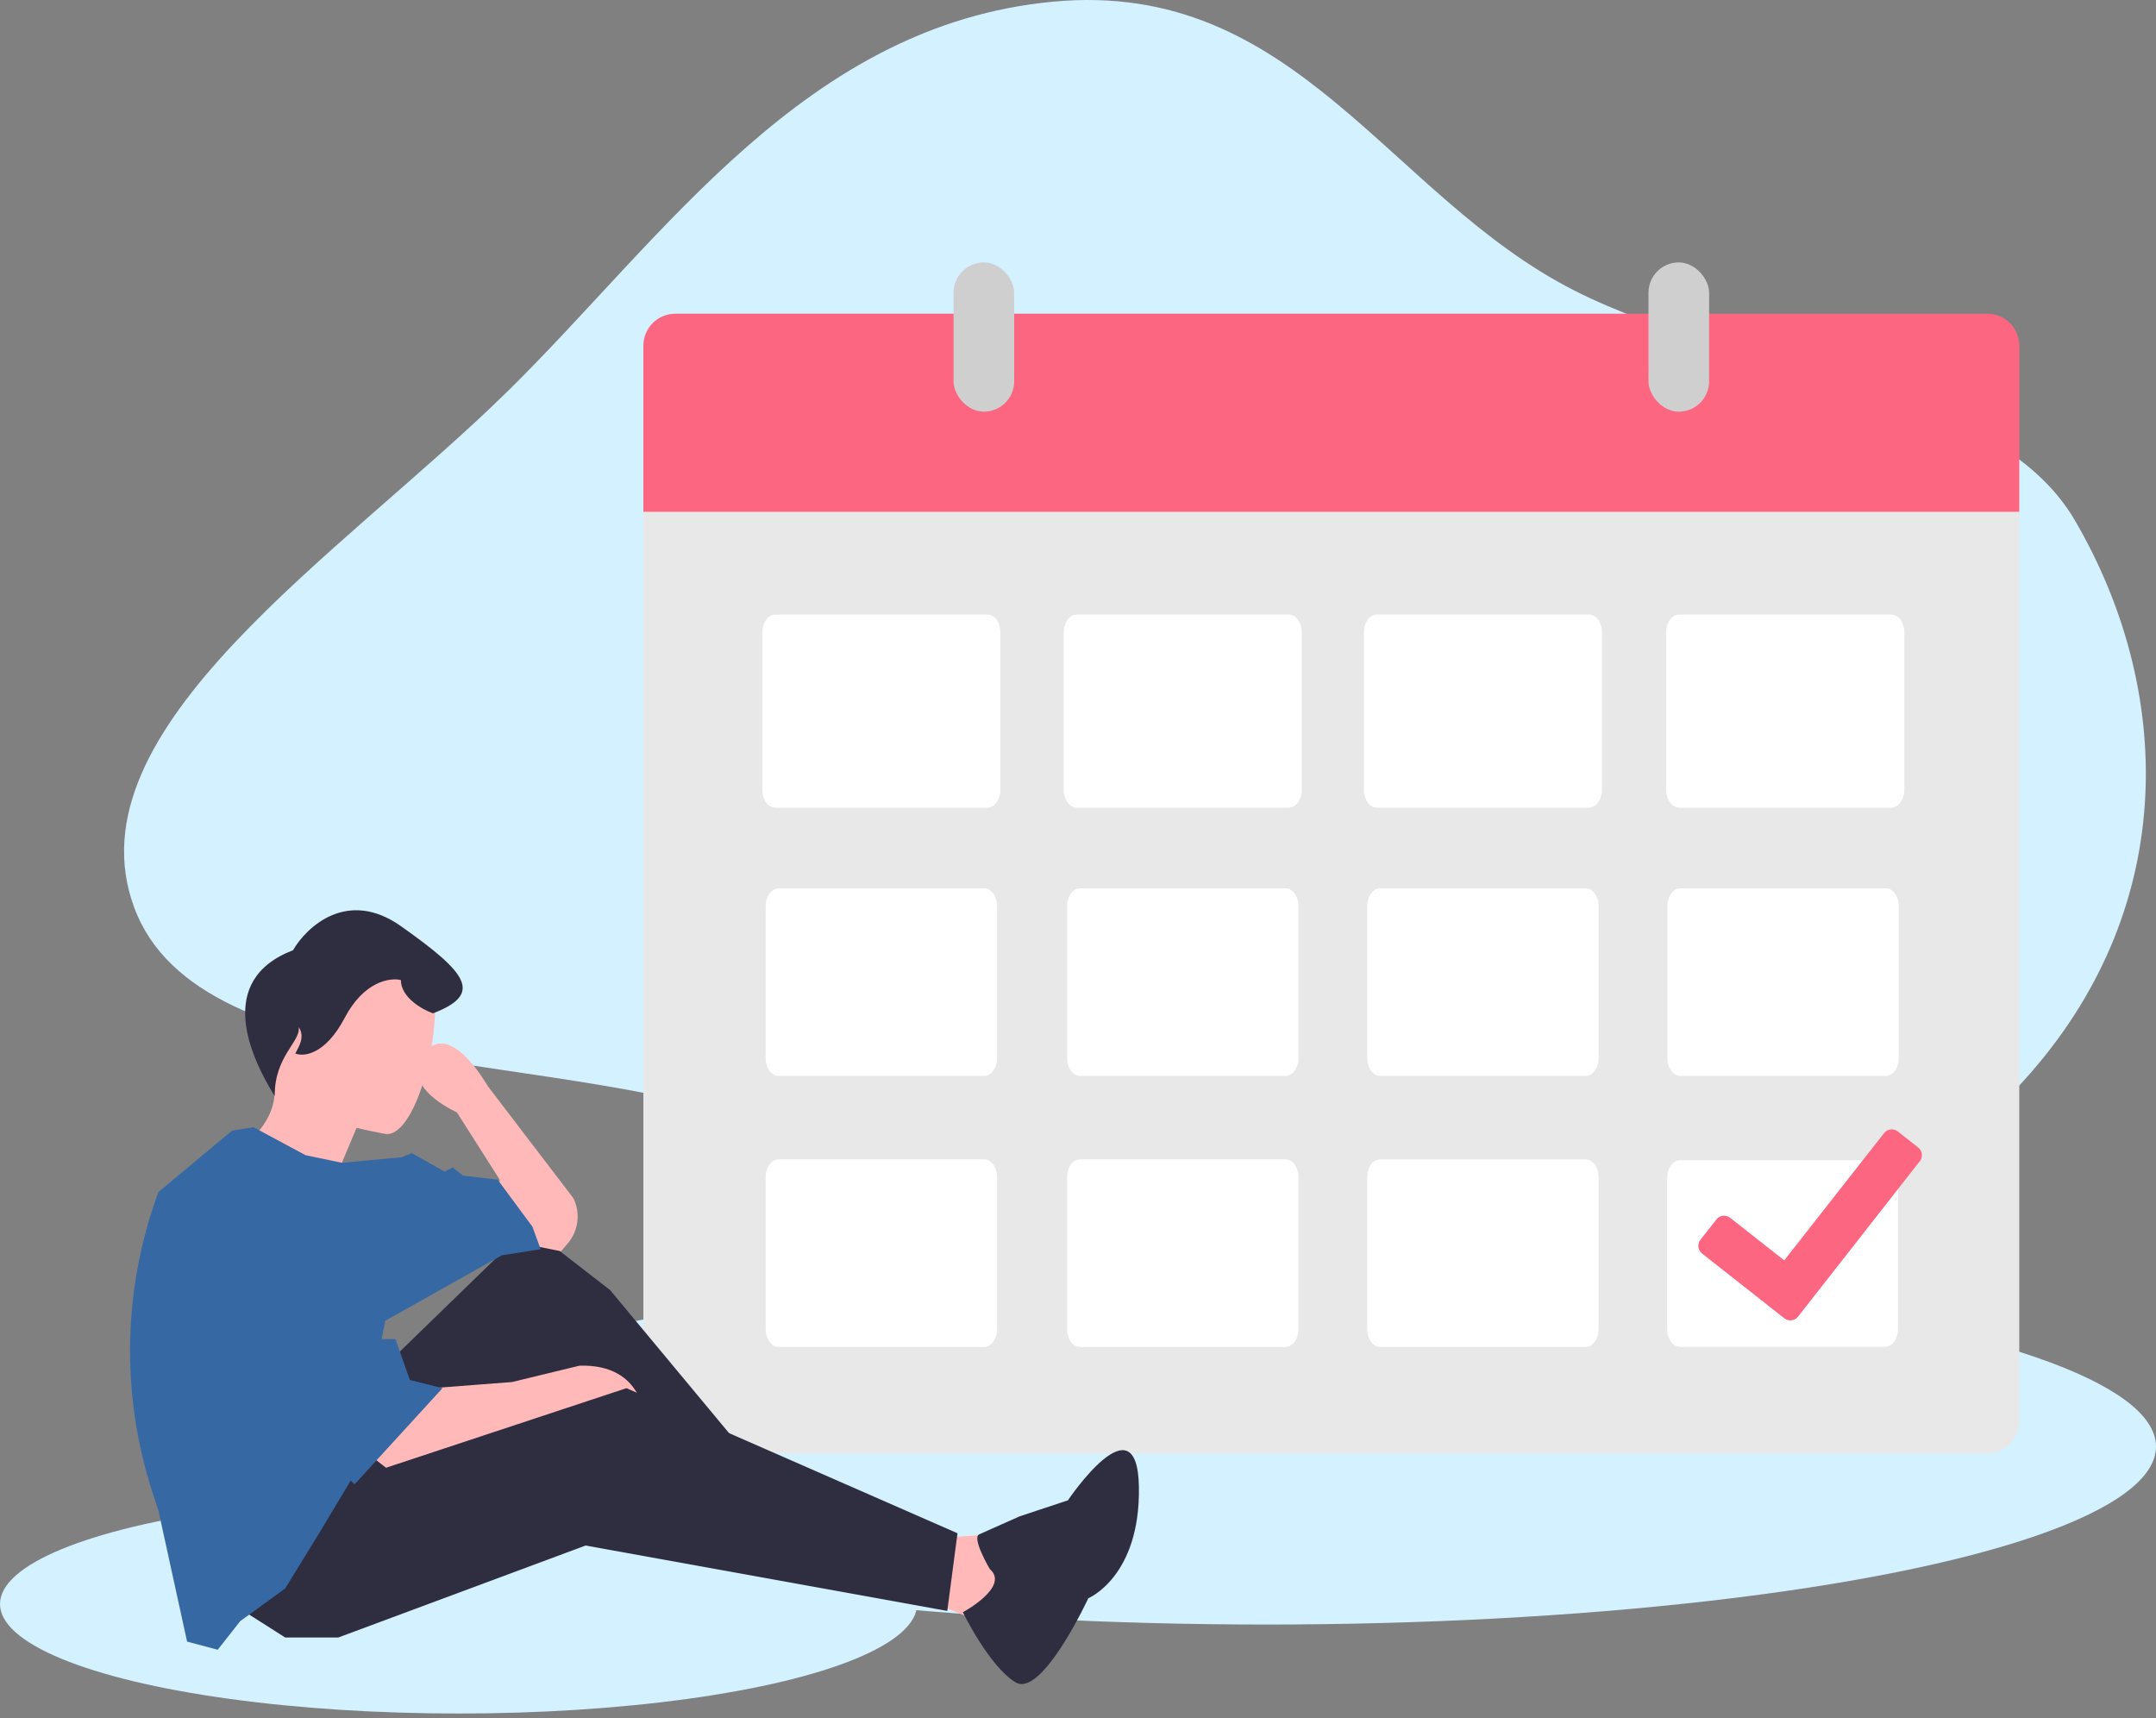 <svg xmlns="http://www.w3.org/2000/svg" width="315" height="251" viewBox="0 0 315 251" fill="none"><rect x="0" y="0" width="315" height="251" fill="#808080" stroke="none"/><path fill-rule="evenodd" clip-rule="evenodd" d="M303.172 76.06C291.3 55.693 254.554 54.907 230.015 42.443C202.789 28.614 189.329 -3.07 153.897 0.241C117.712 3.622 97.224 34.442 74.347 56.988C49.961 81.02 9.924 106.427 19.608 132.582C29.256 158.643 82.543 152.688 114.412 165.201C143.022 176.435 159.499 202.616 193.919 201.025C233.025 199.217 274.337 182.307 296.658 156.776C318.477 131.82 317.415 100.495 303.172 76.06Z" fill="#D3F1FF"></path><ellipse cx="185" cy="211.337" rx="130" ry="26" fill="#D3F1FF"></ellipse><path d="M94 74.091V207.673C94 210.249 96.088 212.337 98.664 212.337H290.359C292.935 212.337 295.023 210.249 295.023 207.673V74.091H94Z" fill="#E9E8E8"></path><path d="M94 50.499V74.768H295.023V50.499C295.024 49.261 294.532 48.075 293.658 47.199C292.783 46.324 291.597 45.832 290.359 45.832H98.664C97.426 45.832 96.24 46.324 95.365 47.199C94.49 48.075 94 49.261 94 50.499ZM143.749 57.678C141.693 57.678 140.026 56.011 140.026 53.955C140.026 51.899 141.693 50.233 143.749 50.233C145.804 50.233 147.471 51.899 147.471 53.955C147.471 54.943 147.079 55.89 146.381 56.588C145.683 57.286 144.736 57.678 143.749 57.678ZM245.274 57.678C243.769 57.678 242.411 56.771 241.835 55.38C241.259 53.989 241.577 52.388 242.642 51.323C243.707 50.258 245.308 49.94 246.699 50.516C248.09 51.092 248.997 52.45 248.997 53.955C248.997 54.944 248.604 55.892 247.905 56.59C247.205 57.288 246.257 57.68 245.269 57.678H245.274Z" fill="#FC6681"></path><g opacity="0.1"><path d="M143.749 49.555C141.968 49.554 140.363 50.626 139.681 52.27C138.999 53.914 139.375 55.807 140.633 57.066C141.891 58.325 143.784 58.702 145.429 58.021C147.073 57.34 148.146 55.736 148.146 53.956C148.147 52.789 147.684 51.67 146.859 50.844C146.034 50.019 144.915 49.555 143.749 49.555ZM143.749 57.678C141.693 57.678 140.026 56.012 140.026 53.956C140.026 51.9 141.693 50.233 143.749 50.233C145.804 50.233 147.471 51.9 147.471 53.956C147.471 54.943 147.079 55.89 146.381 56.588C145.683 57.286 144.736 57.678 143.749 57.678Z" fill="black"></path></g><g opacity="0.1"><path d="M245.268 49.555C243.489 49.555 241.884 50.627 241.203 52.272C240.522 53.916 240.899 55.809 242.157 57.067C243.415 58.325 245.308 58.702 246.952 58.021C248.597 57.34 249.669 55.736 249.669 53.956C249.669 51.526 247.698 49.555 245.268 49.555ZM245.268 57.678C243.763 57.678 242.405 56.771 241.829 55.38C241.253 53.989 241.571 52.388 242.636 51.323C243.701 50.259 245.302 49.94 246.693 50.516C248.084 51.092 248.991 52.45 248.991 53.956C248.991 56.012 247.325 57.678 245.268 57.678Z" fill="black"></path></g><path d="M157.305 89.785H188.306C189.351 89.785 190.2 90.957 190.2 92.4V115.376C190.2 116.819 189.351 117.991 188.306 117.991H157.305C156.26 117.991 155.412 116.819 155.412 115.376V92.4C155.412 90.957 156.26 89.785 157.305 89.785Z" fill="white"></path><path d="M201.161 89.785H232.162C233.207 89.785 234.055 90.957 234.055 92.4V115.376C234.055 116.819 233.207 117.991 232.162 117.991H201.161C200.116 117.991 199.267 116.819 199.267 115.376V92.4C199.267 90.957 200.116 89.785 201.161 89.785Z" fill="white"></path><path d="M245.333 89.785H276.334C277.379 89.785 278.228 90.957 278.228 92.4V115.376C278.228 116.819 277.379 117.991 276.334 117.991H245.333C244.288 117.991 243.44 116.819 243.44 115.376V92.4C243.44 90.957 244.288 89.785 245.333 89.785Z" fill="white"></path><path d="M157.795 129.776H187.816C188.861 129.776 189.71 130.948 189.71 132.392V154.572C189.71 156.016 188.861 157.188 187.816 157.188H157.795C156.75 157.188 155.902 156.016 155.902 154.572V132.392C155.902 130.948 156.75 129.776 157.795 129.776Z" fill="white"></path><path d="M275.526 157.188H245.503C244.457 157.188 243.609 156.016 243.609 154.572V132.392C243.609 130.948 244.457 129.776 245.503 129.776H275.526C276.572 129.776 277.42 130.948 277.42 132.392V154.572C277.42 156.016 276.572 157.188 275.526 157.188Z" fill="white"></path><path d="M231.671 157.188H201.648C200.602 157.188 199.754 156.016 199.754 154.572V132.392C199.754 130.948 200.602 129.776 201.648 129.776H231.671C232.717 129.776 233.565 130.948 233.565 132.392V154.572C233.565 156.016 232.717 157.188 231.671 157.188Z" fill="white"></path><path d="M157.795 169.371H187.816C188.861 169.371 189.71 170.544 189.71 171.987V194.167C189.71 195.611 188.861 196.783 187.816 196.783H157.795C156.75 196.783 155.902 195.611 155.902 194.167V171.987C155.902 170.544 156.75 169.371 157.795 169.371Z" fill="white"></path><path d="M113.27 89.785H144.271C145.316 89.785 146.165 90.957 146.165 92.4V115.376C146.165 116.819 145.316 117.991 144.271 117.991H113.27C112.225 117.991 111.376 116.819 111.376 115.376V92.4C111.376 90.957 112.225 89.785 113.27 89.785Z" fill="white"></path><path d="M113.76 129.776H143.781C144.826 129.776 145.675 130.948 145.675 132.392V154.572C145.675 156.016 144.826 157.188 143.781 157.188H113.76C112.715 157.188 111.867 156.016 111.867 154.572V132.392C111.867 130.948 112.715 129.776 113.76 129.776Z" fill="white"></path><path d="M113.76 169.371H143.781C144.826 169.371 145.675 170.544 145.675 171.987V194.167C145.675 195.611 144.826 196.783 143.781 196.783H113.76C112.715 196.783 111.867 195.611 111.867 194.167V171.987C111.867 170.544 112.715 169.371 113.76 169.371Z" fill="white"></path><path d="M275.416 196.759H245.464C244.421 196.759 243.574 195.594 243.574 194.158V172.103C243.574 170.667 244.421 169.502 245.464 169.502H275.416C276.459 169.502 277.305 170.667 277.305 172.103V194.158C277.305 195.594 276.459 196.759 275.416 196.759Z" fill="white"></path><path d="M231.671 196.788H201.648C200.602 196.788 199.754 195.616 199.754 194.172V171.992C199.754 170.548 200.602 169.376 201.648 169.376H231.671C232.717 169.376 233.565 170.548 233.565 171.992V194.172C233.565 195.616 232.717 196.788 231.671 196.788Z" fill="white"></path><path d="M280.247 167.638L277.266 165.297C276.969 165.062 276.59 164.957 276.215 165.003C275.839 165.05 275.498 165.245 275.267 165.545L260.684 184.134L252.764 177.903C252.147 177.422 251.259 177.532 250.779 178.149L248.431 181.137C247.953 181.76 248.064 182.654 248.68 183.141L260.709 192.606C261.33 193.086 262.219 192.975 262.704 192.358L280.496 169.641C280.729 169.343 280.835 168.963 280.788 168.588C280.741 168.211 280.546 167.869 280.247 167.638Z" fill="#FC6681"></path><rect x="139.315" y="38.337" width="8.859" height="21.806" rx="4.429" fill="#CFCFCF"></rect><rect x="240.849" y="38.337" width="8.859" height="21.806" rx="4.429" fill="#CFCFCF"></rect><ellipse cx="67" cy="234.337" rx="67" ry="16" fill="#D3F1FF"></ellipse><path d="M138.401 224.6L147.358 224.003L144.372 237.438L134.221 233.259L138.401 224.6Z" fill="#FFB9B9"></path><path d="M56.295 199.52L77.194 179.218L89.137 188.473L112.724 216.837L110.037 221.017L81.374 201.611L61.967 226.989L43.456 217.733L56.295 199.52Z" fill="#2F2E41"></path><path d="M54.503 212.956L57.19 215.046L78.985 207.582L84.061 205.492L94.213 207.582C94.213 207.582 94.213 199.222 84.658 199.52L74.806 201.909L63.161 202.805L54.503 212.956Z" fill="#FFB9B9"></path><path d="M35.096 235.05L41.665 239.23H49.427L85.554 225.794L138.401 235.349L139.894 224.003L91.526 202.805L49.128 216.837L35.096 235.05Z" fill="#2F2E41"></path><path d="M77.493 181.904L81.971 182.8L82.947 181.661C84.527 179.819 84.848 177.208 83.762 175.038L71.222 158.616C71.222 158.616 65.778 148.911 61.967 153.839C58.156 158.766 66.744 162.498 66.744 162.498L73.014 172.35L72.417 177.426L77.493 181.904Z" fill="#FFB9B9"></path><path d="M43.949 144.502C39.166 149.5 37.108 149.387 39.623 157.435C41.247 162.632 51.527 164.756 56.221 165.65C60.296 166.427 64.437 153.076 63.431 143.686C58.014 138.503 48.731 139.503 43.949 144.502Z" fill="#FFB9B9"></path><path d="M54.354 159.362L48.98 172.201L36.141 166.827C36.141 166.827 41.132 163.303 39.958 157.603C42.613 158.158 54.354 159.362 54.354 159.362Z" fill="#FFB9B9"></path><path d="M19 197.343C19 204.371 20.108 211.355 22.281 218.037L23.153 220.719L27.333 239.827L31.812 241.021L35.096 236.841L41.665 232.064L46.442 224.301L50.538 217.476L51.816 215.345L56.294 192.952L73.313 183.398L78.985 182.502L77.791 179.217L72.716 172.351L67.64 171.753L66.147 170.559L64.953 171.156L60.176 168.469L58.683 169.066L49.953 169.878L44.65 168.768L37.025 164.674L33.902 165.185L23.153 174.142C20.406 181.569 18.999 189.425 19 197.343Z" fill="#3669A4"></path><path d="M144.608 229.223C144.608 229.223 141.934 224.691 143.064 224.162L148.99 221.523L156.025 219.192C156.025 219.192 166.175 204.106 166.398 217.225C166.62 230.344 159.007 233.497 159.007 233.497C159.007 233.497 152.217 248.111 148.37 245.781C144.524 243.45 140.675 235.54 140.675 235.54C140.675 235.54 147.611 231.811 144.608 229.223Z" fill="#2F2E41"></path><path d="M45.247 178.62L54.503 195.638H57.787L59.877 201.61L64.654 202.804L51.816 216.837L33.603 200.415L22.258 192.952L45.247 178.62Z" fill="#3669A4"></path><path d="M42.809 138.824C31.274 143.251 36.718 154.64 40.127 160.117C40.127 154.249 43.92 152.237 43.648 150.058C44.654 151.567 43.536 153.076 43.145 153.914C44.374 154.417 47.537 154.082 50.354 148.716C53.171 143.351 57.005 142.792 58.57 143.183C58.57 145.732 61.699 147.487 63.264 148.046C70.641 145.195 68.294 142.177 58.57 135.303C50.79 129.804 44.821 135.359 42.809 138.824Z" fill="#2F2E41"></path></svg>